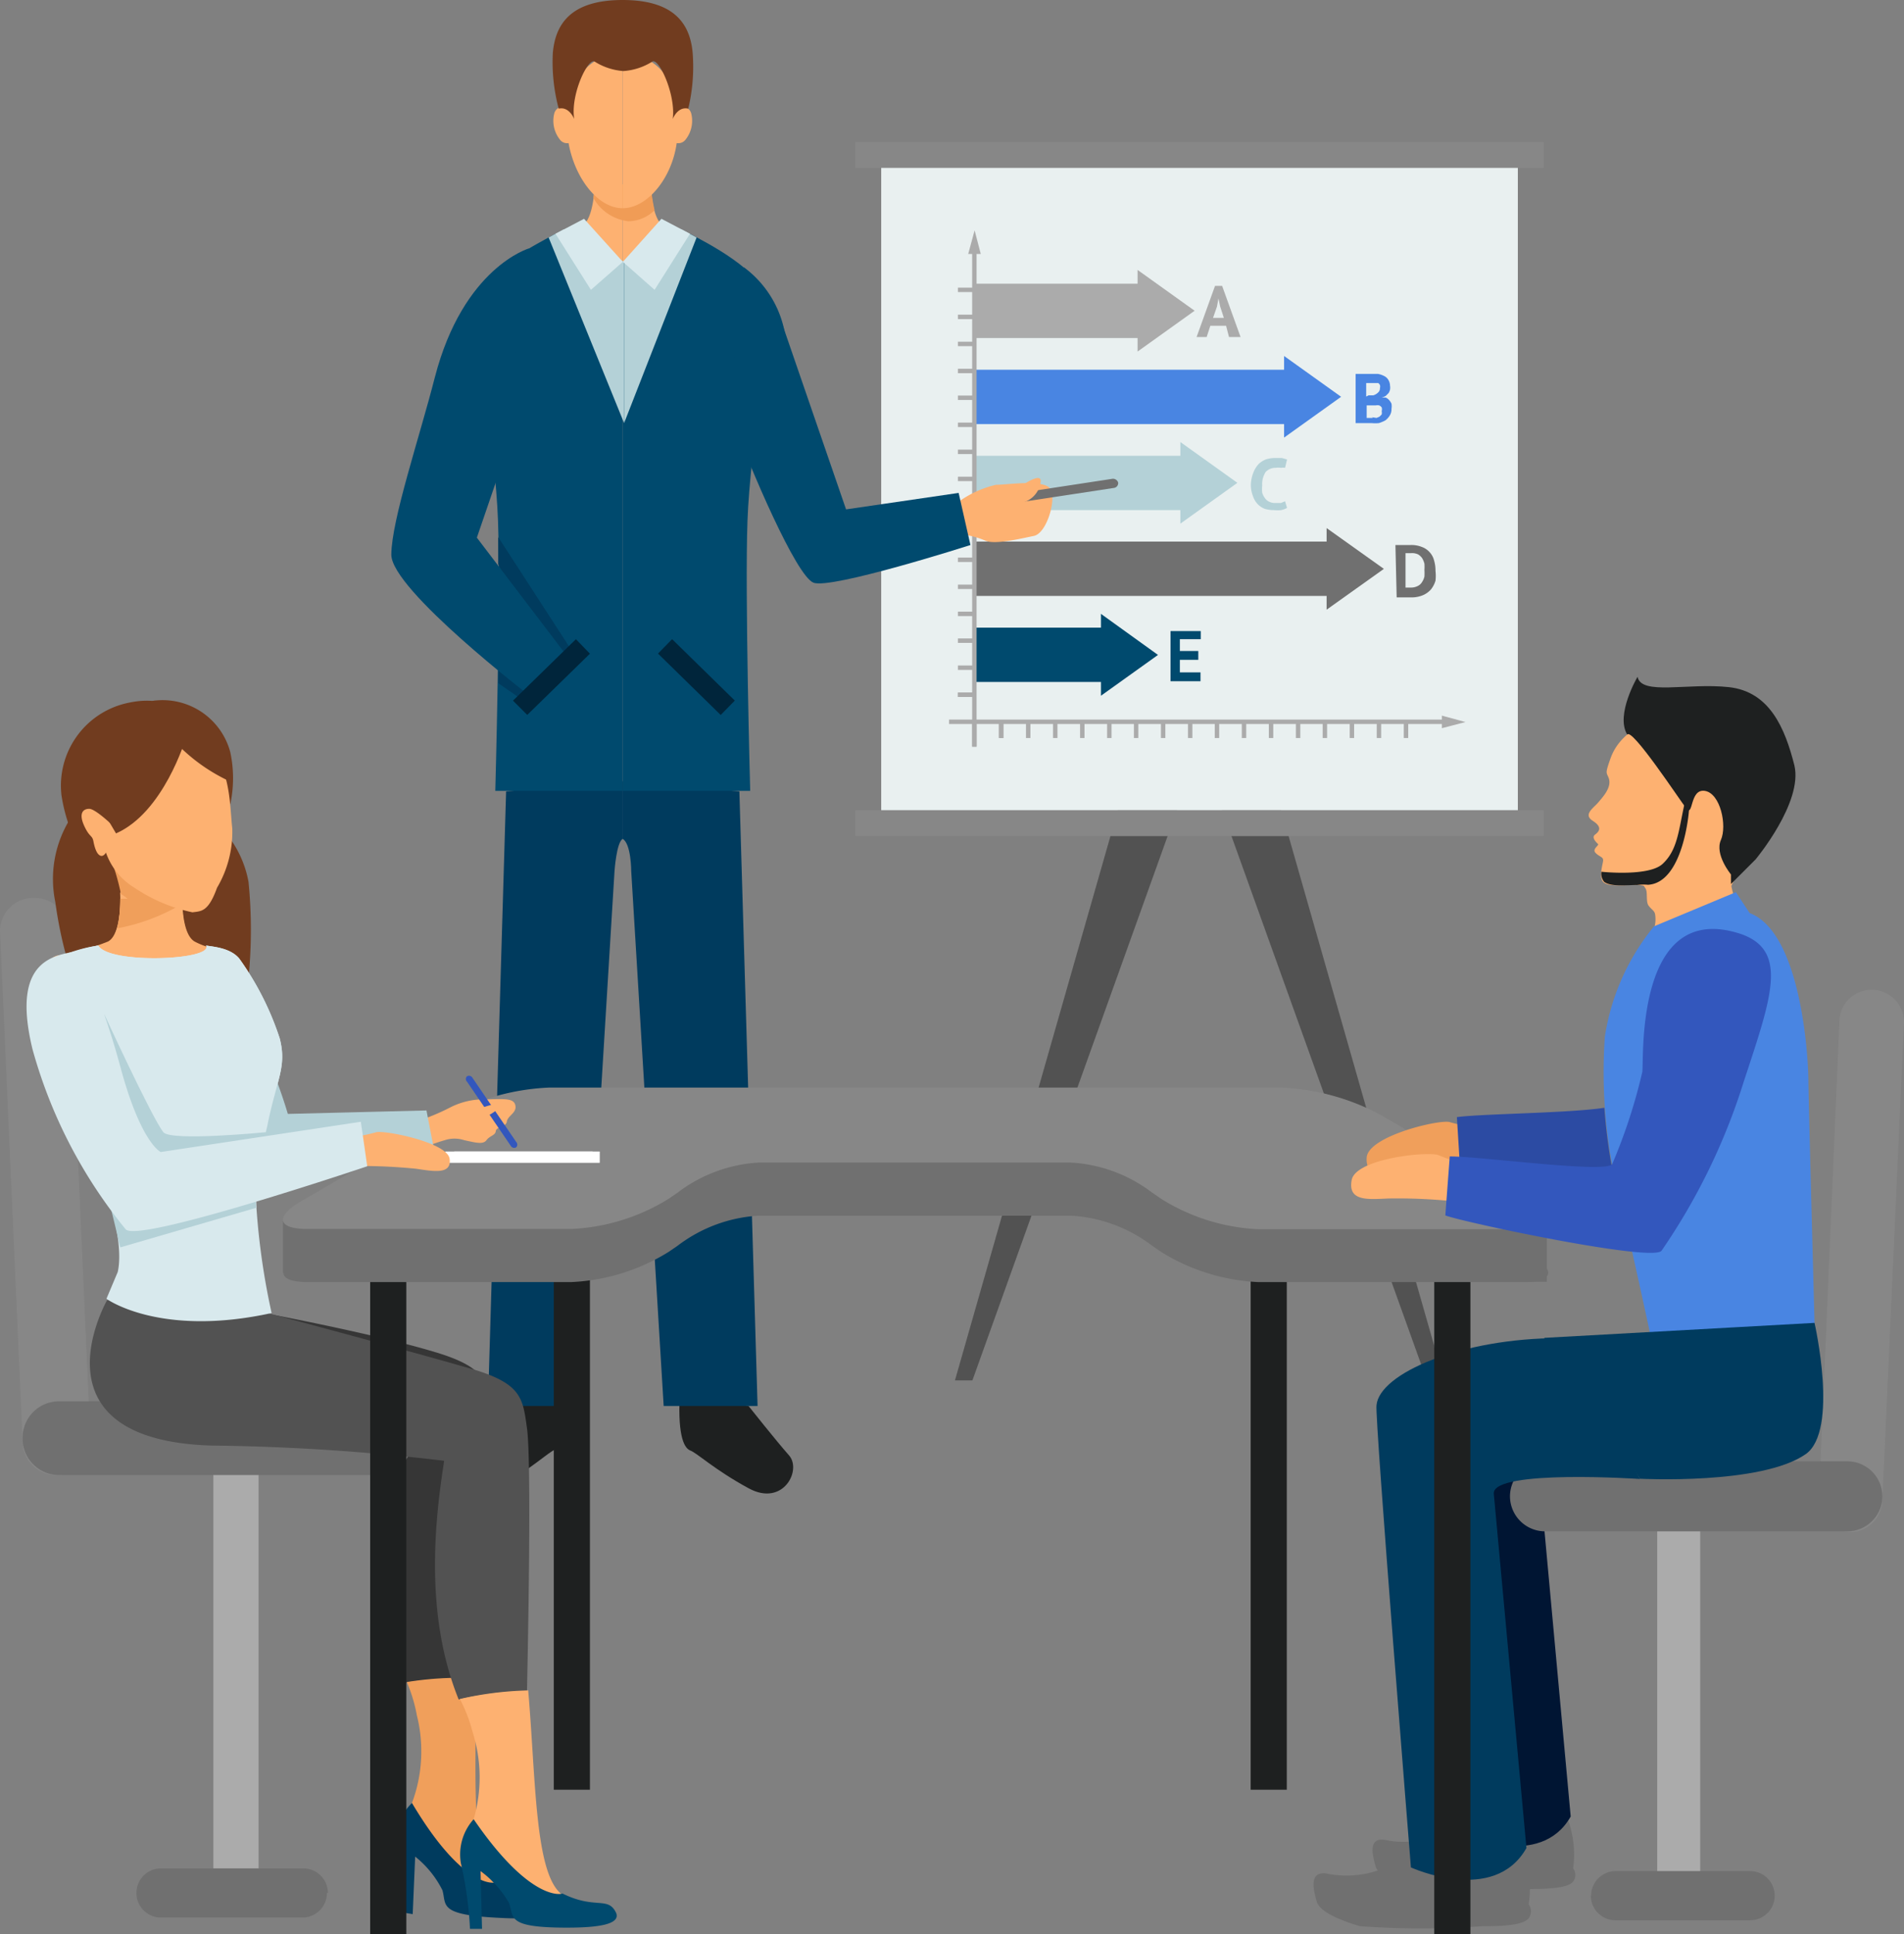 <svg xmlns="http://www.w3.org/2000/svg" viewBox="0 0 77.46 78.67"><rect x="0" y="0" width="77.46" height="78.67" fill="#808080" stroke="none"/><defs><style>.cls-1{fill:#525252;}.cls-2{fill:#e9f0f0;}.cls-3{fill:#878787;}.cls-4{fill:#ababab;}.cls-5{fill:#4985e2;}.cls-6{fill:#b4d1d7;}.cls-7{fill:#707070;}.cls-8{fill:#004a6e;}.cls-9{fill:#fdb171;}.cls-10{fill:#f09c56;}.cls-11{fill:#1e2020;}.cls-12{fill:#003b5e;}.cls-13{fill:#713c1f;}.cls-14{fill:#d8e9ed;}.cls-15{fill:#00253b;}.cls-16{fill:#001533;}.cls-17{fill:#363636;}.cls-18{fill:#f09f5b;}.cls-19{fill:#c90e00;}.cls-20{fill:#3357bd;}.cls-21{fill:#fff;}.cls-22{fill:#2c4ba3;}</style></defs><g id="Layer_2" data-name="Layer 2"><g id="Layer_1-2" data-name="Layer 1"><polygon class="cls-1" points="39.56 56.15 38.85 56.15 46.21 30.39 48.8 30.39 39.56 56.15"/><polygon class="cls-1" points="58.05 56.15 58.75 56.15 51.39 30.39 48.8 30.39 58.05 56.15"/><rect class="cls-2" x="35.85" y="6.79" width="25.9" height="26.17"/><rect class="cls-3" x="34.79" y="5.78" width="28.02" height="1.05"/><rect class="cls-3" x="34.79" y="32.96" width="28.02" height="1.05"/><rect class="cls-4" x="39.64" y="11.54" width="6.99" height="2.21"/><polygon class="cls-4" points="46.28 10.98 46.28 14.3 48.6 12.64 48.6 12.64 46.28 10.98"/><rect class="cls-5" x="39.64" y="15.04" width="12.95" height="2.21"/><polygon class="cls-5" points="52.24 14.48 52.24 17.8 54.56 16.14 54.56 16.14 52.24 14.48"/><rect class="cls-6" x="39.64" y="18.54" width="8.73" height="2.21"/><polygon class="cls-6" points="48.02 17.98 48.02 21.3 50.34 19.64 50.34 19.64 48.02 17.98"/><rect class="cls-7" x="39.64" y="22.03" width="14.69" height="2.21"/><polygon class="cls-7" points="53.97 21.48 53.97 24.8 56.3 23.14 56.3 23.14 53.97 21.48"/><rect class="cls-8" x="39.64" y="25.53" width="5.5" height="2.21"/><polygon class="cls-8" points="44.79 24.97 44.79 28.3 47.11 26.64 47.11 26.64 44.79 24.97"/><path class="cls-4" d="M49.88,13.25h-.64l-.15.46h-.41l.75-2.08h.29l.75,2.08H50Zm-.53-.32h.44l-.15-.46-.07-.33h0l-.06.33Z"/><path class="cls-5" d="M56.55,15.69a.44.44,0,0,1,0,.16.42.42,0,0,1-.06.14l-.11.11a.48.48,0,0,1-.18.07v0l.17,0a.36.36,0,0,1,.14.1.56.56,0,0,1,.1.15.66.66,0,0,1,0,.21.47.47,0,0,1-.07.27.7.7,0,0,1-.18.2,1.56,1.56,0,0,1-.26.11,1.53,1.53,0,0,1-.3,0h-.3l-.18,0-.17,0v-2h.13l.15,0h.35l.28,0a.85.85,0,0,1,.24.08.4.4,0,0,1,.18.16A.46.46,0,0,1,56.55,15.69Zm-.87.39h.19a.45.45,0,0,0,.19-.11.22.22,0,0,0,.08-.18.25.25,0,0,0,0-.13.27.27,0,0,0-.07-.08l-.12,0h-.37v.55Zm.13.89L56,17l.12-.05.09-.09a.32.32,0,0,0,0-.14.24.24,0,0,0,0-.15.25.25,0,0,0-.1-.08.33.33,0,0,0-.14,0h-.37V17h.26Z"/><path class="cls-6" d="M52.36,20.66a.85.85,0,0,1-.24.09,1.53,1.53,0,0,1-.3,0,1.36,1.36,0,0,1-.36-.05.81.81,0,0,1-.29-.19.88.88,0,0,1-.2-.34,1.2,1.2,0,0,1-.08-.49A1.43,1.43,0,0,1,51,19.2a1.05,1.05,0,0,1,.22-.34.92.92,0,0,1,.3-.18,1.26,1.26,0,0,1,.33-.05l.3,0,.21.06-.08.34a.42.42,0,0,0-.16,0,.82.82,0,0,0-.23,0,.54.54,0,0,0-.4.17.91.91,0,0,0-.14.55,1.36,1.36,0,0,0,0,.29.65.65,0,0,0,.11.22.43.43,0,0,0,.18.15.51.51,0,0,0,.25.05l.22,0,.17-.07Z"/><path class="cls-7" d="M56.77,22.17l.14,0h.47a1.13,1.13,0,0,1,.47.08.77.77,0,0,1,.31.21.76.76,0,0,1,.18.33,1.44,1.44,0,0,1,.06.43,1.75,1.75,0,0,1,0,.4,1.06,1.06,0,0,1-.18.35.91.91,0,0,1-.33.24,1.21,1.21,0,0,1-.5.09h-.57Zm.64.33h-.23V23.9h.21a.58.58,0,0,0,.28-.06.4.4,0,0,0,.18-.16.67.67,0,0,0,.1-.23,2.45,2.45,0,0,0,0-.27,2,2,0,0,0,0-.25.85.85,0,0,0-.09-.22.52.52,0,0,0-.17-.16A.58.58,0,0,0,57.41,22.5Z"/><path class="cls-8" d="M47.62,25.67h1.23V26H48v.48h.75v.36H48v.51h.84v.36H47.62Z"/><rect class="cls-4" x="39.55" y="10.16" width="0.18" height="20.22"/><polygon class="cls-4" points="39.39 10.33 39.65 9.37 39.9 10.33 39.39 10.33"/><rect class="cls-4" x="38.61" y="29.27" width="20.22" height="0.18"/><polygon class="cls-4" points="58.66 29.11 59.62 29.37 58.66 29.62 58.66 29.11"/><rect class="cls-4" x="40.64" y="29.36" width="0.18" height="0.66"/><rect class="cls-4" x="39.55" y="29.36" width="0.18" height="1"/><rect class="cls-4" x="40.64" y="29.36" width="0.18" height="0.66"/><rect class="cls-4" x="41.74" y="29.36" width="0.18" height="0.66"/><rect class="cls-4" x="42.84" y="29.36" width="0.18" height="0.66"/><rect class="cls-4" x="43.94" y="29.36" width="0.18" height="0.66"/><rect class="cls-4" x="45.04" y="29.36" width="0.18" height="0.66"/><rect class="cls-4" x="46.13" y="29.36" width="0.18" height="0.66"/><rect class="cls-4" x="47.23" y="29.36" width="0.18" height="0.66"/><rect class="cls-4" x="48.33" y="29.36" width="0.18" height="0.66"/><rect class="cls-4" x="49.42" y="29.36" width="0.18" height="0.66"/><rect class="cls-4" x="50.52" y="29.36" width="0.18" height="0.66"/><rect class="cls-4" x="51.62" y="29.36" width="0.18" height="0.66"/><rect class="cls-4" x="52.72" y="29.36" width="0.18" height="0.66"/><rect class="cls-4" x="53.81" y="29.36" width="0.18" height="0.66"/><rect class="cls-4" x="54.91" y="29.36" width="0.18" height="0.66"/><rect class="cls-4" x="56.01" y="29.36" width="0.18" height="0.66"/><rect class="cls-4" x="57.11" y="29.36" width="0.18" height="0.66"/><rect class="cls-4" x="38.97" y="28.17" width="0.66" height="0.18"/><rect class="cls-4" x="38.97" y="28.17" width="0.66" height="0.18"/><rect class="cls-4" x="38.97" y="27.07" width="0.66" height="0.18"/><rect class="cls-4" x="38.97" y="25.97" width="0.66" height="0.18"/><rect class="cls-4" x="38.97" y="24.88" width="0.66" height="0.18"/><rect class="cls-4" x="38.97" y="23.78" width="0.66" height="0.18"/><rect class="cls-4" x="38.97" y="22.68" width="0.66" height="0.18"/><rect class="cls-4" x="38.97" y="21.58" width="0.66" height="0.18"/><rect class="cls-4" x="38.97" y="20.49" width="0.66" height="0.18"/><rect class="cls-4" x="38.97" y="19.39" width="0.66" height="0.18"/><rect class="cls-4" x="38.97" y="18.29" width="0.66" height="0.18"/><rect class="cls-4" x="38.97" y="17.19" width="0.66" height="0.18"/><rect class="cls-4" x="38.97" y="16.09" width="0.66" height="0.18"/><rect class="cls-4" x="38.97" y="15" width="0.66" height="0.18"/><rect class="cls-4" x="38.97" y="13.9" width="0.66" height="0.18"/><rect class="cls-4" x="38.97" y="12.8" width="0.66" height="0.18"/><rect class="cls-4" x="38.97" y="11.7" width="0.66" height="0.18"/><path class="cls-9" d="M26.47,7.34s0,1.38.44,1.79c0,0-.38,1.52-1.58,1.52V7.51Z"/><path class="cls-9" d="M24.2,7.34s0,1.38-.44,1.79c0,0,.38,1.52,1.57,1.52V7.51Z"/><path class="cls-10" d="M25.57,9a1.87,1.87,0,0,1-1.43-.95c.05-.38.06-.71.06-.71l1.13.17,1.14-.17a6.57,6.57,0,0,0,.16,1.21A1.54,1.54,0,0,1,25.57,9Z"/><path class="cls-11" d="M30.46,57.2s1.11,1.4,1.64,2-.24,2.1-1.64,1.34S28.37,59.11,28.08,59s-.53-.75-.41-2.5Z"/><path class="cls-12" d="M30.08,32.19l.74,25H27L25.68,35.44s0-1.12-.35-1.32V31.78Z"/><path class="cls-11" d="M20.2,57.2s-1.1,1.4-1.63,2,.24,2.1,1.63,1.34,2.1-1.47,2.39-1.58.53-.75.41-2.5Z"/><path class="cls-12" d="M20.59,32.19l-.74,25h3.82L25,35.44s.08-1.2.34-1.32V31.78Z"/><path class="cls-8" d="M28.07,9.51c.65.35,3,1.52,3.15,2.74s-.7,5.95-.81,8.92.11,11,.11,11H25.33V10.65Z"/><path class="cls-8" d="M22.6,9.51c-.65.35-3,1.52-3.15,2.74s.7,5.95.81,8.92-.11,11-.11,11h5.18V10.65Z"/><polygon class="cls-6" points="28.34 9.66 25.39 17.21 25.39 10.65 27.73 9.33 28.34 9.66"/><polygon class="cls-6" points="22.32 9.66 25.39 17.21 25.39 10.65 22.93 9.33 22.32 9.66"/><path class="cls-9" d="M25.33,8.47c-1,0-1.94-1.21-2.2-2.65a.36.36,0,0,1-.35-.14,1.23,1.23,0,0,1-.23-1.07.38.38,0,0,1,.65-.15,2.15,2.15,0,0,1,2.13-2.3Z"/><path class="cls-9" d="M25.33,8.47c1,0,2-1.21,2.2-2.65a.37.37,0,0,0,.36-.14,1.23,1.23,0,0,0,.23-1.07.38.38,0,0,0-.65-.15,2.16,2.16,0,0,0-2.14-2.3Z"/><path class="cls-13" d="M22.49,2.16C22.59,1,23.2,0,25.33,0s2.75,1,2.85,2.16A7.32,7.32,0,0,1,28,4.42c-.44-.1-.63.42-.63.42.13-1-.58-2.53-.84-2.33a2.53,2.53,0,0,1-1.17.38,2.53,2.53,0,0,1-1.16-.38c-.26-.2-1,1.32-.84,2.33,0,0-.2-.52-.63-.42A7.32,7.32,0,0,1,22.49,2.16Z"/><polygon class="cls-14" points="25.34 10.65 26.91 8.9 28.07 9.51 26.63 11.79 25.34 10.65"/><polygon class="cls-14" points="25.34 10.65 23.76 8.9 22.6 9.51 24.04 11.79 25.34 10.65"/><path class="cls-8" d="M18.41,15.56c0-.13,0-.26,0-.39a6.14,6.14,0,0,1,2-4.3l-.51,4.69Z"/><path class="cls-8" d="M30.26,10.87A4.28,4.28,0,0,1,32,14.32c.17,2.54-2.45,3.53-2.45,3.53Z"/><path class="cls-9" d="M38.88,20.5a4.24,4.24,0,0,1,1.64-.78c.51,0,2.07-.26,2.25.23s-.21,1.75-.71,1.85-1.63.38-2,.18a3.44,3.44,0,0,0-1.14-.26Z"/><path class="cls-8" d="M29.69,16.79c.86,2.36,2.7,6.62,3.4,6.91s6.39-1.53,6.39-1.53L39,20.05l-4.58.67-2.82-8.19Z"/><polygon class="cls-12" points="20.27 27.05 20.27 27.79 21.34 28.53 21.88 28.09 20.27 27.05"/><path class="cls-7" d="M41.3,20.46h0l4-.61a.2.2,0,0,0,.19-.22.22.22,0,0,0-.26-.15l-4,.61a.2.2,0,0,0-.18.22A.22.22,0,0,0,41.3,20.46Z"/><polygon class="cls-12" points="20.27 22.95 20.27 21.85 23.49 26.82 22.47 27.51 20.27 22.95"/><path class="cls-9" d="M41.46,20.47a1,1,0,0,0,.88-.9c0-.46-1.16.47-1.36.57s-.47.58-.47.58Z"/><path class="cls-8" d="M21.53,10.1s-2.68.77-3.84,5.25c-.62,2.43-1.76,5.79-1.77,7.21s5.69,5.79,5.69,5.79l1.56-1.53L19.4,21.87l1-2.92Z"/><rect class="cls-15" x="27.92" y="25.76" width="0.82" height="3.57" transform="translate(-11.17 28.51) rotate(-45.6)"/><polygon class="cls-15" points="21.45 29.08 20.87 28.5 23.43 26 24 26.59 21.45 29.08"/><path class="cls-9" d="M70.23,36.47a19.25,19.25,0,0,1,1.51-2.71c1-1.42.8-2.71.12-3.48s-2.31-1.92-3.47-1.81-1.86,2-2.31,3a3.72,3.72,0,0,0-.24,2l0,1.37a6,6,0,0,1,1.11,1.31c.09.16,0,.53.12.69s.22.19.26.33a1.23,1.23,0,0,1-.19.91Z"/><path class="cls-9" d="M65.79,34.86v-.13l.92-.83a.58.58,0,0,0,.85.06l3.32-3a8.53,8.53,0,0,1-.57,3.75,6,6,0,0,0,.4,2.26,26.47,26.47,0,0,1-2.91.63c.24-.69.45-2.07-1.07-1.81s-1.37-.32-1.27-.74C65.68,35,65.78,35.15,65.79,34.86Z"/><path class="cls-9" d="M67.28,29.2c-.21.19-1.36.52-1.76,1.65-.22.62-.17.56-.08.78.15.38-.21.76-.41,1s-.64.5-.23.76.25.44.09.56.06.32.12.38-.25.2-.1.36.31.16.31.3-.19.66,0,.88.93.12,1.28.13a1.37,1.37,0,0,1,1,.35c1,1.07.79,1.49.79,1.49a2.46,2.46,0,0,0,1.77-.58c.24-.18-.44.17-.5-.32-.11-.8,2.53-4.32,1.21-4.5-.06,0-2.75-1.33-2.75-1.33Z"/><path class="cls-11" d="M73,31.13c-.38-1.5-1-3-2.67-3.18s-3.56.35-3.71-.42c0,0-.91,1.54-.42,2.35.19-.29,2.1,2.61,2.4,3s.13-.81.76-.71.91,1.41.65,2,.41,1.4.41,1.4l0,.39,1-1S73.36,32.64,73,31.13Z"/><path class="cls-11" d="M66.6,36h-.06c-.35,0-1,.08-1.28-.13a.53.53,0,0,1-.11-.41s1.95.21,2.5-.33c.72-.68.63-1.66,1.06-3.14s0,1,0,1-.22,2.91-1.66,3A1.93,1.93,0,0,0,66.6,36Z"/><path class="cls-5" d="M73.85,54.92s-.27-9.91-.28-11-.33-6-2.39-6.78l-.56-.85-3.33,1.39a9.3,9.3,0,0,0-2,4.49,20.71,20.71,0,0,0,.6,6.59c.52,2.05,1.52,6.79,1.52,6.79Z"/><path class="cls-7" d="M60.31,73.61a3,3,0,0,0,2,.67c.54-.13,1.29-.76,1.44-.36A4.13,4.13,0,0,1,64,76a.45.45,0,0,1,.05.45c-.09.31-.84.39-1.8.39a31.4,31.4,0,0,1-4.66,0c-.8-.24-1.53-.55-1.63-.93s-.34-1.18.38-1.07a3.57,3.57,0,0,0,1.93-.12,9.71,9.71,0,0,0,1.48-.87C60,73.56,60.16,73.47,60.31,73.61Z"/><path class="cls-16" d="M68.22,59.84s-5.56-.38-5.56.54L63.9,73.89c-1.24,2.19-4.4.73-4.4.73S58.12,57.43,58.15,57c.11-1.21,3.24-1.85,7-1.85Z"/><path class="cls-7" d="M58.26,74.87a3.24,3.24,0,0,0,2.14.72c.58-.14,1.38-.81,1.54-.39a4.38,4.38,0,0,1,.25,2.26.48.48,0,0,1,.05.48c-.1.33-.89.42-1.92.41a34.42,34.42,0,0,1-5,0c-.86-.26-1.63-.59-1.75-1s-.36-1.26.41-1.14a4,4,0,0,0,2.06-.12,9,9,0,0,0,1.58-.94C58,74.82,58.11,74.72,58.26,74.87Z"/><path class="cls-4" d="M67.42,76.79a.87.87,0,0,0,.88.87h0a.87.87,0,0,0,.87-.87V60.2a.87.87,0,0,0-.87-.87h0a.87.87,0,0,0-.88.87Z"/><path class="cls-3" d="M74,61a1.32,1.32,0,0,0,1.32,1.32h0A1.32,1.32,0,0,0,76.58,61l.88-19.42a1.32,1.32,0,0,0-1.32-1.32h0a1.31,1.31,0,0,0-1.31,1.32Z"/><path class="cls-7" d="M61.43,60.87a1.43,1.43,0,0,1,1.43-1.43h12.3a1.43,1.43,0,0,1,1.42,1.43h0a1.43,1.43,0,0,1-1.42,1.42H62.86a1.43,1.43,0,0,1-1.43-1.42Z"/><path class="cls-7" d="M64.73,77.11a1,1,0,0,1,1-1H71.2a1,1,0,0,1,1,1h0a1,1,0,0,1-1,1H65.72a1,1,0,0,1-1-1Z"/><path class="cls-12" d="M66.72,60.16s-5.95-.4-5.95.58L62.1,75.17c-1.32,2.34-4.7.79-4.7.79S55.92,57.59,56,57.16c.12-1.3,3.46-2.73,7.45-2.73Z"/><path class="cls-12" d="M73.82,53.81s1,4.39-.36,5.34c-1.81,1.26-6.74,1-6.74,1l-3.9-5.73Z"/><rect class="cls-11" x="22.53" y="46.39" width="1.47" height="26.41"/><rect class="cls-11" x="58.35" y="50.91" width="1.47" height="27.76"/><rect class="cls-11" x="50.88" y="46.39" width="1.47" height="26.41"/><path class="cls-7" d="M56.13,47.48a9.39,9.39,0,0,0-4-1.09H22.32a9.47,9.47,0,0,0-4,1.09l-6.11,3.58c-1,.6-.89,1.09.3,1.09H23.25a8.21,8.21,0,0,0,3.94-1.22l.38-.26a6,6,0,0,1,3.29-1.22H43.58a6,6,0,0,1,3.29,1.22l.38.26a8.14,8.14,0,0,0,3.93,1.22H62c1.19,0,1.32-.49.29-1.09Z"/><rect class="cls-7" x="55.41" y="49.67" width="7.52" height="2.47"/><polygon class="cls-7" points="11.51 49.67 11.51 51.78 20.08 51.78 20.08 49.99 11.51 49.67"/><path class="cls-3" d="M56.13,45.33a9.39,9.39,0,0,0-4-1.09H22.32a9.47,9.47,0,0,0-4,1.09L12.19,48.9c-1,.6-.89,1.09.3,1.09H23.25a8.21,8.21,0,0,0,3.94-1.22l.38-.26a6,6,0,0,1,3.29-1.22H43.58a6,6,0,0,1,3.29,1.22l.38.26A8.14,8.14,0,0,0,51.18,50H62c1.19,0,1.32-.49.29-1.09Z"/><path class="cls-17" d="M6.6,57.42l4-4a.47.47,0,0,0,.06-.09l.39.14s4.5.85,6.85,1.59c2.05.65,2,1.35,2.08,2.57.11,1.56-.66,10.51-.67,10.65h0a13.76,13.76,0,0,0-2.79.16c-1.18-3.63-.48-7.5,0-9.73,0,0-2.11-.44-9.44-1.2Z"/><path class="cls-18" d="M19.34,68.26c.07,3.58-.26,7.43.78,8.35,0,0-.94.48-1.44.24-.9-.43-1.92-3.51-1.92-3.51a6,6,0,0,0,.2-3.56,6.26,6.26,0,0,0-.41-1.36,13.76,13.76,0,0,1,2.79-.16Z"/><path class="cls-4" d="M10.52,76.67a.91.91,0,0,1-.92.89h0a.91.91,0,0,1-.92-.89V57.83a.91.91,0,0,1,.92-.9h0a.91.91,0,0,1,.92.9Z"/><path class="cls-3" d="M3.68,58.61A1.37,1.37,0,0,1,2.3,60h0A1.37,1.37,0,0,1,.92,58.61L0,37.86a1.36,1.36,0,0,1,1.38-1.34h0a1.36,1.36,0,0,1,1.38,1.34Z"/><path class="cls-7" d="M16.79,58.5A1.48,1.48,0,0,0,15.29,57H2.42A1.48,1.48,0,0,0,.92,58.5h0A1.48,1.48,0,0,0,2.42,60H15.29a1.48,1.48,0,0,0,1.5-1.46Z"/><path class="cls-7" d="M13.34,77a1,1,0,0,0-1-1H6.55a1,1,0,0,0-1,1h0a1,1,0,0,0,1,1H12.3a1,1,0,0,0,1-1Z"/><path class="cls-12" d="M16.76,73.34a2.13,2.13,0,0,0-.64,1.75,15.12,15.12,0,0,1,.18,2.69l.49.08.1-2.34A4.08,4.08,0,0,1,18,76.89c.17.61-.18,1,2.29,1.12,1.24.07,2.17,0,2-.45-.27-.73-.82-.19-2.13-1C20.12,76.61,18.84,76.84,16.76,73.34Z"/><path class="cls-1" d="M4.36,52.88l3,.26,3.68.31s5.51,1.47,8.14,2.23c2.06.6,2.09,1.21,2.26,2.42.21,1.55,0,10.53,0,10.68h0a13.74,13.74,0,0,0-2.78.35c-1.43-3.54-.94-7.45-.59-9.71a87,87,0,0,0-9.5-.62C1.11,58.55,4.36,52.88,4.36,52.88Z"/><path class="cls-9" d="M21.49,68.78c.31,3.56.26,7.43,1.36,8.27,0,0-.91.54-1.42.34C20.5,77,19.27,74,19.27,74a6.1,6.1,0,0,0-.05-3.57,6.16,6.16,0,0,0-.51-1.32,13.74,13.74,0,0,1,2.78-.35Z"/><path class="cls-8" d="M19.27,74a2.14,2.14,0,0,0-.52,1.79,14.89,14.89,0,0,1,.37,2.67l.49,0-.06-2.35a4.19,4.19,0,0,1,1.16,1.3c.21.59-.12,1,2.36,1,1.25,0,2.17-.13,2-.59-.33-.71-.84-.13-2.19-.8C22.85,77.05,21.58,77.37,19.27,74Z"/><path class="cls-13" d="M8.63,33.32a4.37,4.37,0,0,1,1.48,2.55,19.65,19.65,0,0,1,0,3.9c0,1.19-.42,2.53-.09,3.46a5.26,5.26,0,0,1,0,3.63,2.23,2.23,0,0,0,.11-2.13,4.8,4.8,0,0,1-.7-2.49A7,7,0,0,0,9,39.16a5,5,0,0,1-.23-2.49,6.42,6.42,0,0,0-.61-2.74c-.22-.15.15-.22.15-.22Z"/><path class="cls-13" d="M2.81,33.38a4.63,4.63,0,0,0-.56,3.31A17.19,17.19,0,0,0,3.46,41.1c.54,1.26,1.6,2.52,1.63,3.65a4.39,4.39,0,0,0,2.12,3.56A2.89,2.89,0,0,1,6.35,46a4.68,4.68,0,0,0-.26-2.84c-.62-1.36-1.79-2.69-1.72-3.63A4.37,4.37,0,0,0,4.08,37a2.69,2.69,0,0,1,.35-2.27c.17-.24-1.13-1.06-1.13-1.06Z"/><path class="cls-13" d="M4.87,35.61a12.05,12.05,0,0,1,0,2c-.09.8.38,1.21.67,1.77s.14.77,0,1.39.5,1,.62,1.43,0,.56.06.83.66,1.41.29,2.08-1.73-3.25-1.73-3.25l-.7-3.13a14.92,14.92,0,0,1-.91-2.81c.16-.15.79-1.13.79-1.13Z"/><path class="cls-13" d="M10,37.21a1.82,1.82,0,1,1-1.82-1.84A1.83,1.83,0,0,1,10,37.21Z"/><path class="cls-9" d="M8.78,38.6a3.11,3.11,0,0,1-.86-.3c-.59-.34-.5-2-.5-2H4.89s.09,1.7-.5,2a9.71,9.71,0,0,1-2.07.57c-.56.17,0,.64-.21,1.76A18.83,18.83,0,0,0,2,42.72l6.81,0Z"/><path class="cls-9" d="M9.38,38.76s0,0,0,0a5.14,5.14,0,0,1-1.47-.43c-.59-.34-.5-2-.5-2H4.89s.09,1.7-.5,2a9.71,9.71,0,0,1-2.07.57c-.56.17,0,.64-.21,1.76A18.83,18.83,0,0,0,2,42.72l6.24,0a4.15,4.15,0,0,0,.87.43,1.47,1.47,0,0,0,.3.08Z"/><path class="cls-18" d="M4.78,37.76h0a8,8,0,0,0,2.64-1v-.14h0v-.06h0v0h0v0h0v0H4.89A5.63,5.63,0,0,1,4.78,37.76Z"/><path class="cls-14" d="M2,42.42a5.68,5.68,0,0,1,.12-2.32c.21-.51.24-1.1.66-1.33A6,6,0,0,1,4,38.46c.42.77,4.72.6,4.38,0,.28.05,1,.09,1.36.54a11.86,11.86,0,0,1,1.64,3.24c.3,1.17-.13,1.66-.51,3.58a20.32,20.32,0,0,0-.48,2.52,28.94,28.94,0,0,0,.66,5.07c-4.56,1-6.72-.58-6.72-.58l.46-1.09c.33-1.47-.75-4.63-1.83-6.42A10.81,10.81,0,0,1,1.84,43v-.54Z"/><path class="cls-13" d="M9.37,32.71a5.07,5.07,0,0,0,0-2.11,2.85,2.85,0,0,0-3-2.11C4.48,28.58,9.37,32.71,9.37,32.71Z"/><path class="cls-19" d="M9.14,33.26a.47.47,0,0,1-.05.66l-.4.34a.45.45,0,0,1-.65,0H8a.48.48,0,0,1,.05-.66l.4-.34a.45.45,0,0,1,.65,0Z"/><path class="cls-13" d="M8.86,30.93c-.56-1.43-1.61-2.79-3.65-2.34A3.44,3.44,0,0,0,2.5,32.34a6.7,6.7,0,0,0,.71,2.15c.13.22,1.26.65,1.61,1.35S8.86,30.93,8.86,30.93Z"/><path class="cls-18" d="M4.43,34.74a8.87,8.87,0,0,1,.49,1.63c.17.07.28.25.5.31a3,3,0,0,0,2.37-.09s0,.2-.24-.07L4.44,34.73Z"/><path class="cls-9" d="M4.31,34.68a2.72,2.72,0,0,0,1.16,1.43,6.68,6.68,0,0,0,2.36,1c.35-.05.64,0,1-1a4.47,4.47,0,0,0,.62-2.41c-.11-.94-.05-2.89-1.29-3.41a2.62,2.62,0,0,0-2.88.95,3.4,3.4,0,0,0-.65,2.38s-.74-.72-1-.72-.43.19-.21.68.33.38.38.64.13.51.27.58S4.31,34.68,4.31,34.68Z"/><path class="cls-13" d="M7.55,30.05s-.89,3-2.83,3.85L3.4,31.66,5,29.83Z"/><path class="cls-13" d="M7.17,30.23a7.21,7.21,0,0,0,2.26,1.59S9,29.67,7.66,29Z"/><path class="cls-9" d="M16.89,46.83a8.9,8.9,0,0,1,1.2-.45,1.27,1.27,0,0,1,.8,0c.43.09.76.19.9,0s.36-.19.38-.37.42-.16.45-.39.4-.35.35-.64-.35-.29-1.15-.26a3,3,0,0,0-1.53.34,8.93,8.93,0,0,1-1.3.54Z"/><path class="cls-20" d="M21,46.67h0a.16.16,0,0,1-.22-.06L19,44a.15.15,0,0,1,0-.22.16.16,0,0,1,.22.06L21,46.45A.16.16,0,0,1,21,46.67Z"/><path class="cls-9" d="M19.13,45.19c.24,0,1.06-.41,1.15-.22s-.58.48-.7.56a3.64,3.64,0,0,1-.73.17Z"/><path class="cls-6" d="M9.24,38.7c.14.06.71,2.54,1.28,3.55a20.29,20.29,0,0,1,1.19,3.06l5.64-.14.27,1.4L11,47.63,8.3,42.74Z"/><rect class="cls-21" x="18.11" y="46.84" width="6.29" height="0.46"/><rect class="cls-21" x="18.48" y="46.84" width="5.63" height="0.25"/><path class="cls-9" d="M14.1,46.28a7.22,7.22,0,0,0,1.19-.22c.29-.11,2.9.4,3,1.07s-.68.51-1.37.41a22.22,22.22,0,0,0-3.18-.09C13.34,47.51,14.1,46.28,14.1,46.28Z"/><path class="cls-14" d="M10.42,48.39c0,.23,0,.47,0,.73-1.91.29-3.87.18-5.8.31A15.75,15.75,0,0,0,3,45.37,10.81,10.81,0,0,1,1.84,43v-.54l.13,0a5.68,5.68,0,0,1,.12-2.32c.21-.51.24-1.1.66-1.33A6,6,0,0,1,4,38.46c.42.77,4.72.6,4.38,0,.28.05,1,.09,1.36.54a11.86,11.86,0,0,1,1.64,3.24c.3,1.17-.13,1.66-.51,3.58A20.32,20.32,0,0,0,10.42,48.39Z"/><path class="cls-6" d="M10.42,48.39a3.63,3.63,0,0,0,0,.74L4.89,50.74s-.42-1.84-.65-2.58S10.42,48.39,10.42,48.39Z"/><path class="cls-6" d="M4.24,41.25s1.91,4.15,2.4,4.8c.29.39,4.22,0,4.22,0l-.58,1.85-4.81.26Z"/><path class="cls-14" d="M3.21,38.67c-.89.2-2.8.24-1.89,4A19.94,19.94,0,0,0,5.11,50c.47.6,9.83-2.56,9.83-2.56l-.26-1.81L6.54,46.86s-.81-.35-1.65-3.49A31.43,31.43,0,0,0,3.21,38.67Z"/><path class="cls-18" d="M60.37,45.91A8.57,8.57,0,0,1,59,45.65c-.35-.15-3.35.55-3.4,1.44s.82.68,1.61.54a22.18,22.18,0,0,1,3.69-.16C61.32,47.55,60.37,45.91,60.37,45.91Z"/><rect class="cls-11" x="15.06" y="52.15" width="1.47" height="26.52"/><path class="cls-22" d="M65.27,45.06c-1.43.22-4.93.24-6,.38l.15,2.41a63.27,63.27,0,0,0,6.32.44A22.43,22.43,0,0,1,65.27,45.06Z"/><path class="cls-9" d="M59.9,47.42A8.24,8.24,0,0,1,58.55,47c-.32-.19-3.39.1-3.56,1s.72.78,1.52.75A22.34,22.34,0,0,1,60.2,49C60.62,49.17,59.9,47.42,59.9,47.42Z"/><path class="cls-20" d="M66.81,43.62a22.43,22.43,0,0,1-1.22,3.73c-.24.39-5.28-.31-6.61-.31l-.18,2.4c.82.3,8.5,1.92,8.8,1.43A25.52,25.52,0,0,0,70.94,44c1.12-3.41,1.83-5.31-.09-6C66.42,36.51,66.9,43.34,66.81,43.62Z"/></g></g></svg>